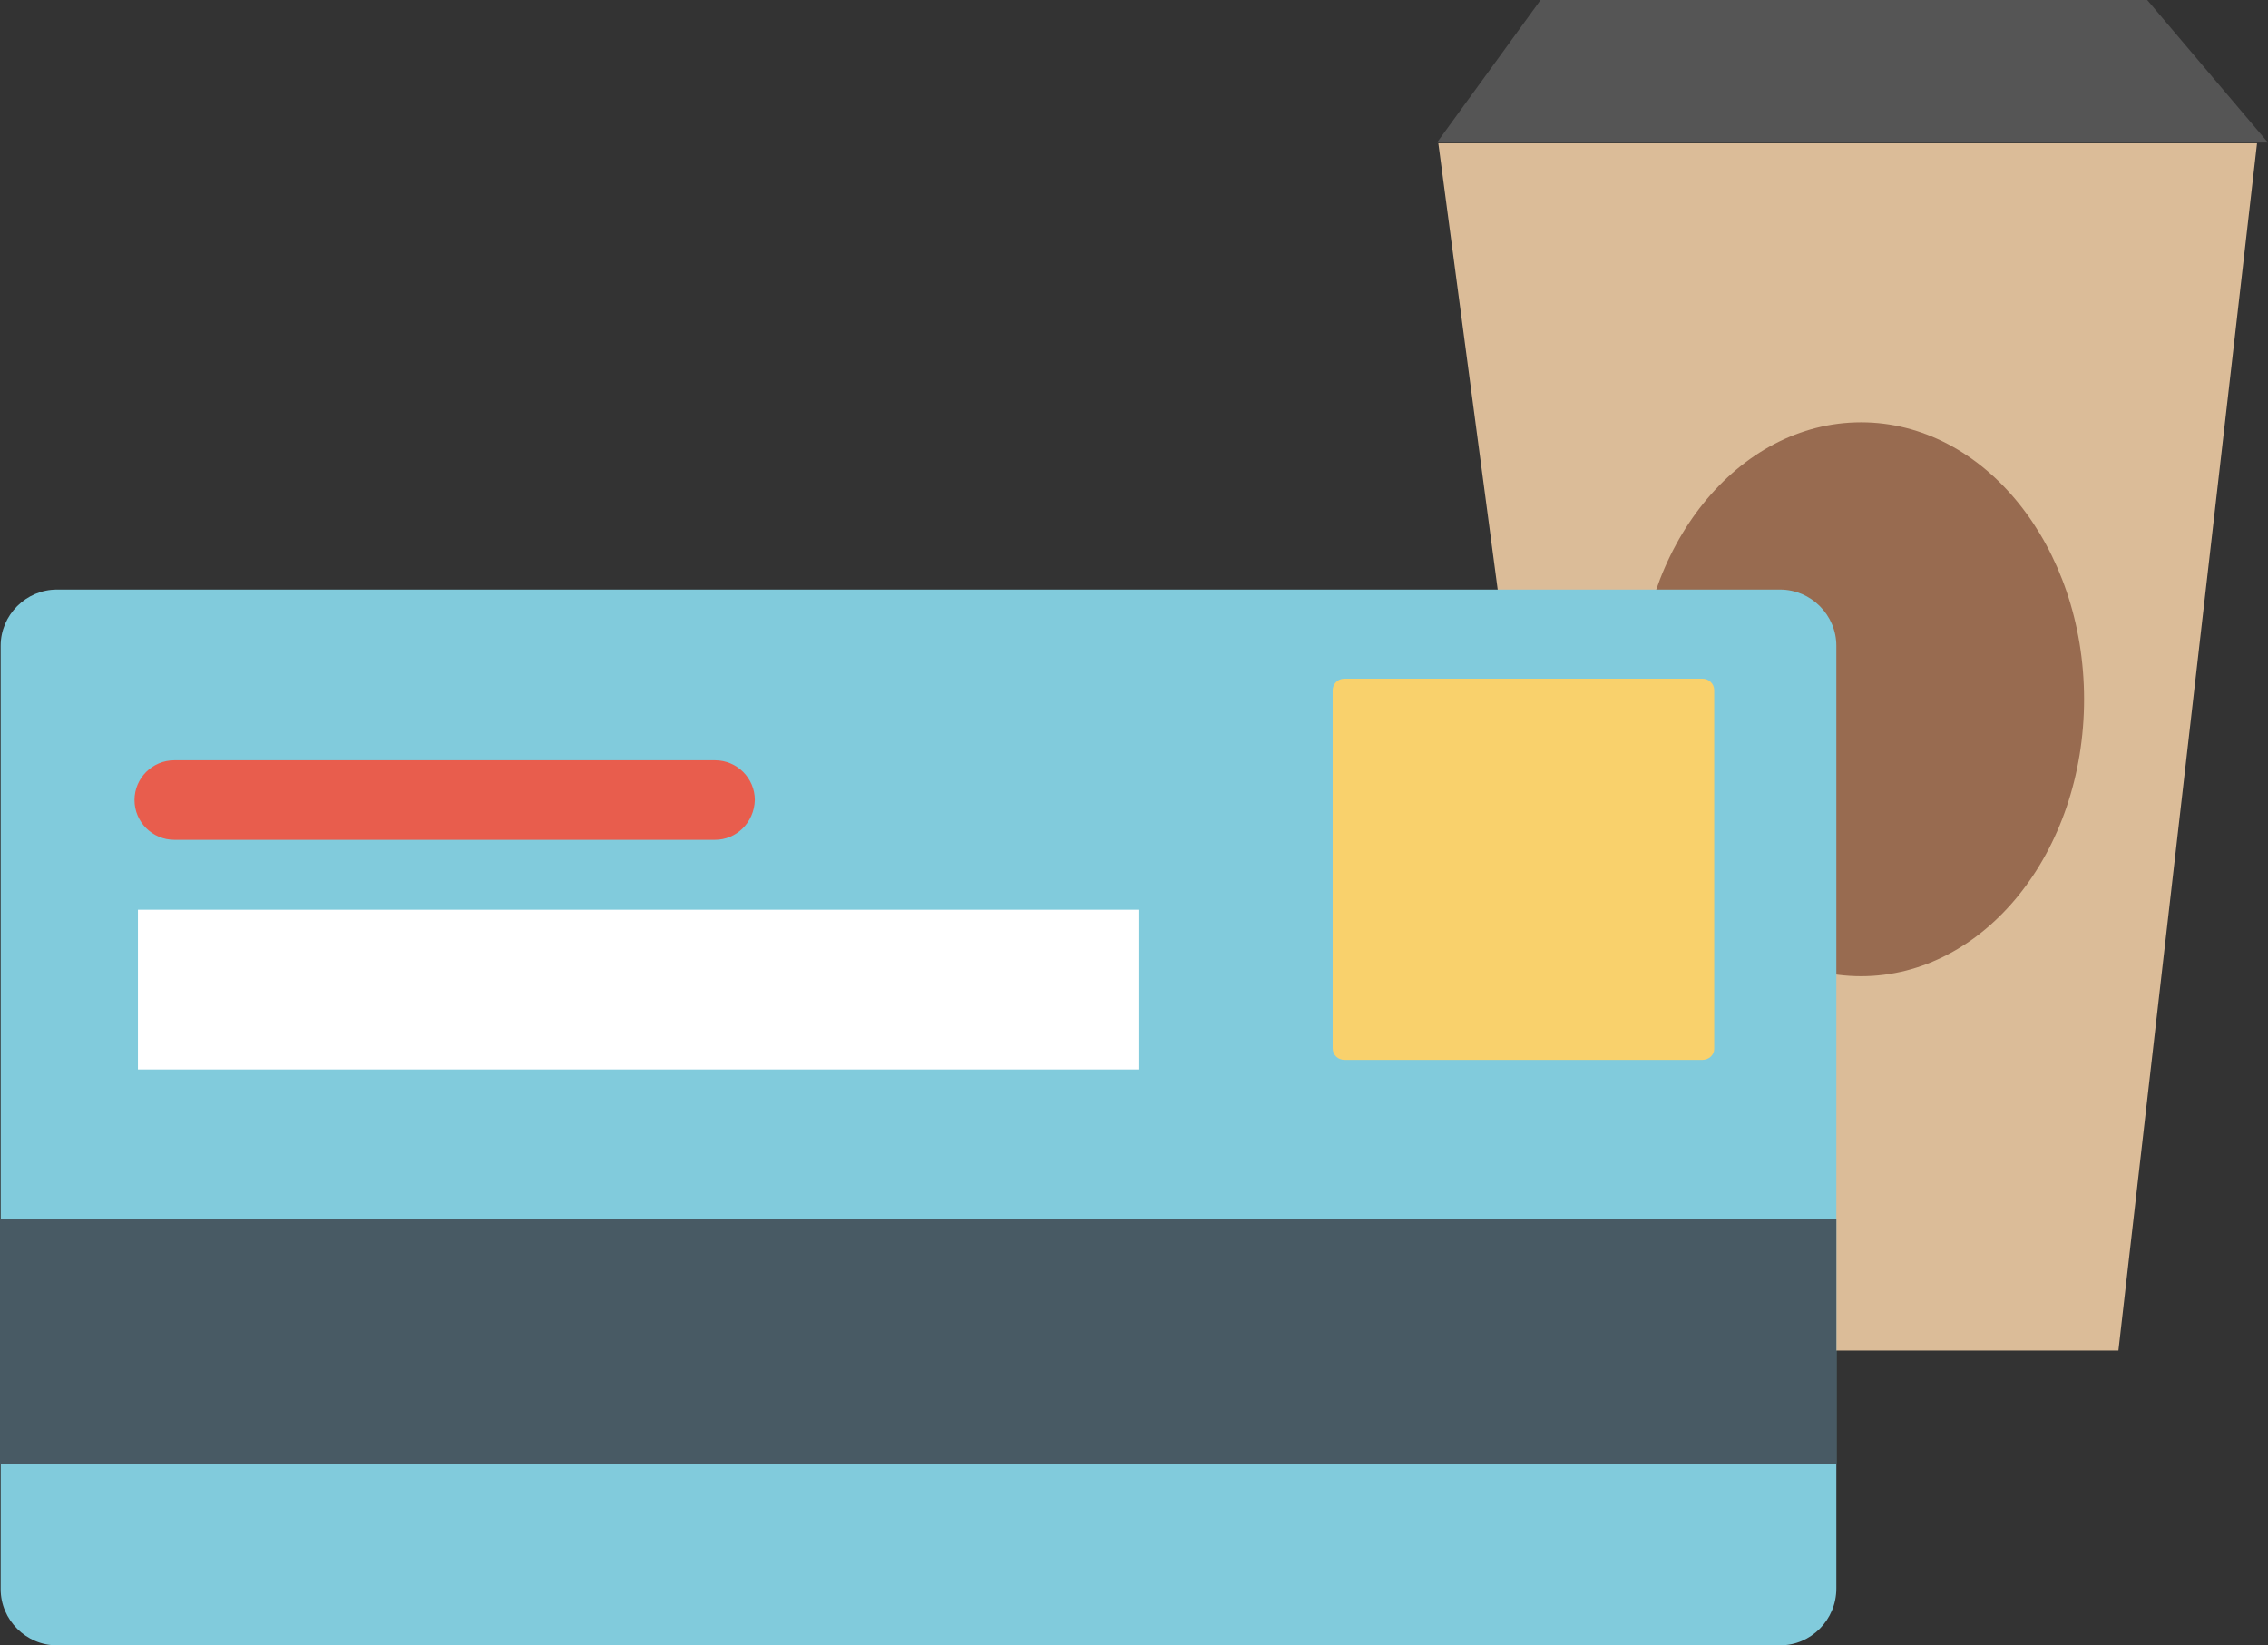 <?xml version="1.0" encoding="utf-8"?>
<svg xmlns="http://www.w3.org/2000/svg" width="142" height="103" viewBox="0 0 142 103" fill="none">
<rect x="0" y="0" width="142" height="103" fill="#333333" stroke="none"/>
<g clip-path="url(#clip0)">
<path d="M132.634 84.546H100.109L90.055 8.97H141.313L132.634 84.546Z" fill="#DBBC98"/>
<path d="M142 8.927H89.969L96.457 0H134.438L142 8.927Z" fill="#555555"/>
<path d="M116.522 61.113C124.234 61.113 130.485 53.351 130.485 43.775C130.485 34.199 124.234 26.436 116.522 26.436C108.81 26.436 102.558 34.199 102.558 43.775C102.558 53.351 108.81 61.113 116.522 61.113Z" fill="#986B50"/>
<path d="M111.451 103H3.565C1.632 103 0.042 101.412 0.042 99.481V40.427C0.042 38.496 1.632 36.908 3.565 36.908H111.451C113.384 36.908 114.974 38.496 114.974 40.427V99.438C114.974 101.412 113.384 103 111.451 103Z" fill="#81CBDC"/>
<path d="M106.597 66.349H84.169C83.782 66.349 83.439 66.049 83.439 65.619V43.217C83.439 42.831 83.739 42.487 84.169 42.487H106.597C106.983 42.487 107.327 42.788 107.327 43.217V65.662C107.327 66.049 106.983 66.349 106.597 66.349Z" fill="#F9D16C"/>
<path d="M114.975 76.306H0V91.627H114.975V76.306Z" fill="#485A64"/>
<path d="M44.77 52.573H10.913C9.538 52.573 8.421 51.457 8.421 50.084C8.421 48.711 9.538 47.595 10.913 47.595H44.77C46.145 47.595 47.262 48.711 47.262 50.084C47.219 51.5 46.102 52.573 44.77 52.573Z" fill="#E85D4D"/>
<path d="M71.279 56.95H8.636V66.95H71.279V56.95Z" fill="white"/>
</g>
<defs>
<clipPath id="clip0">
<rect width="142" height="103" fill="white"/>
</clipPath>
</defs>
</svg>